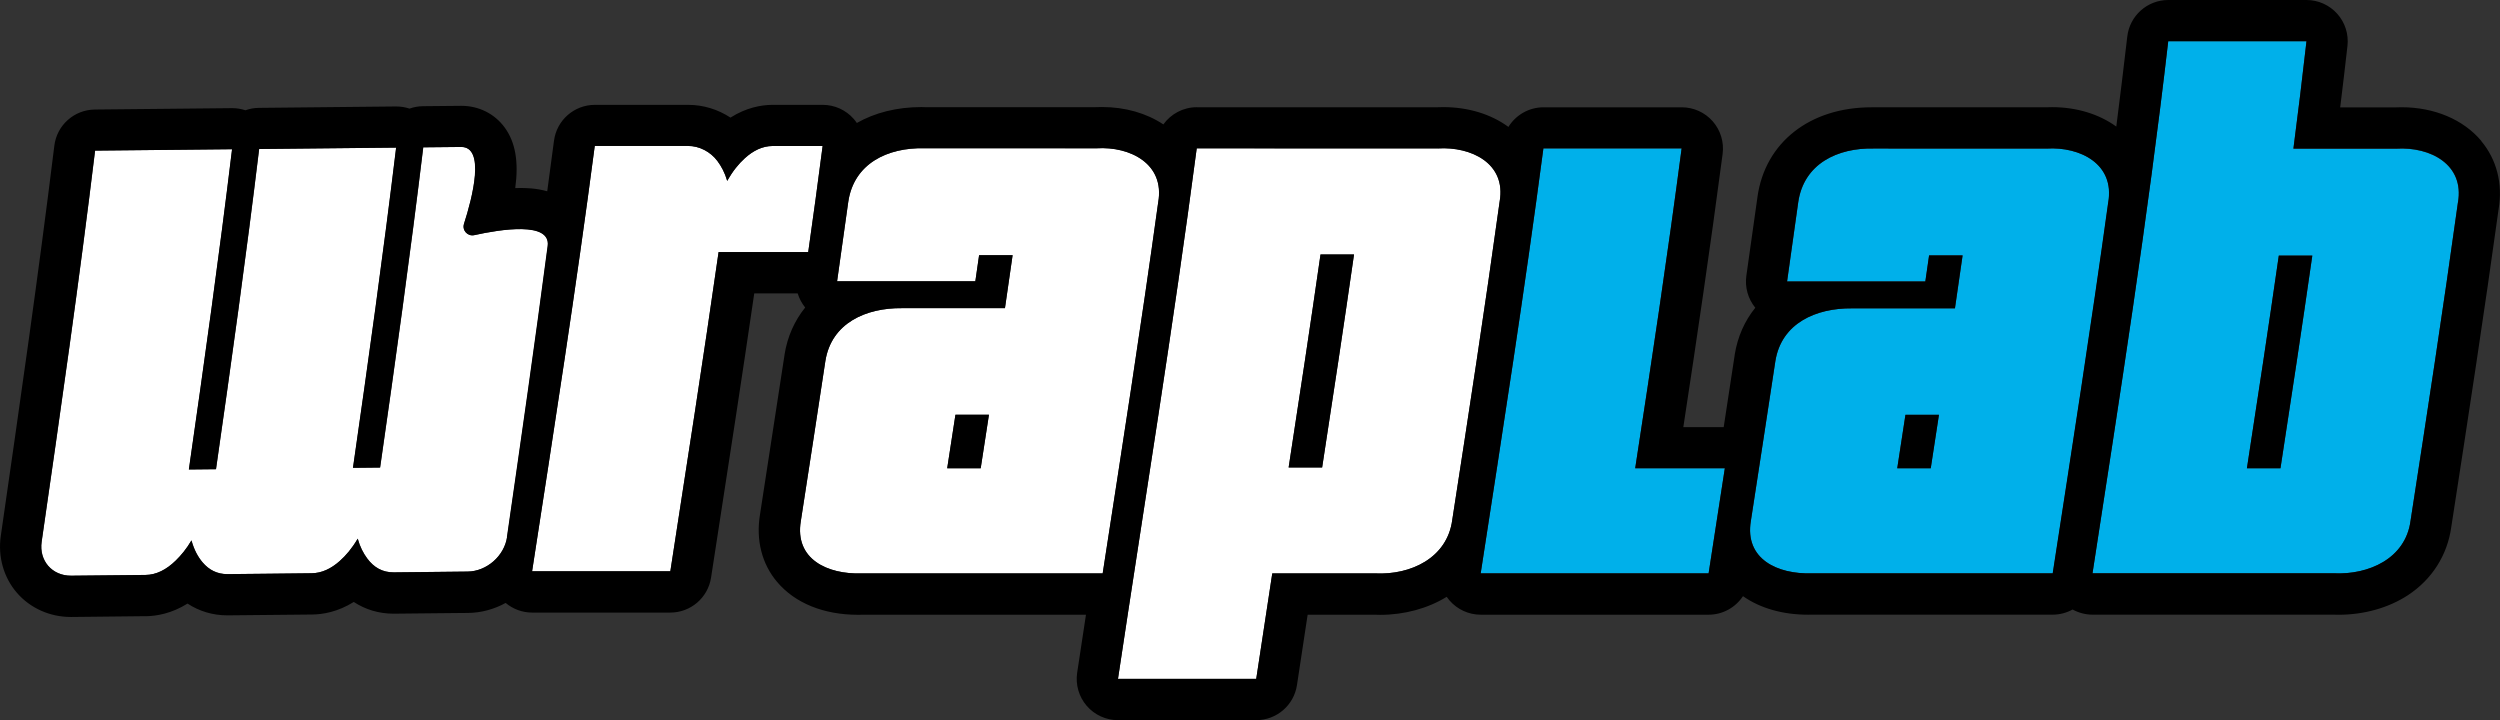 <?xml version="1.0" encoding="UTF-8"?><svg id="Layer_2" xmlns="http://www.w3.org/2000/svg" viewBox="0 0 539.41 155.37"><rect x="0" y="0" width="539.41" height="155.37" fill="#333333" stroke="none"/><defs><style>.cls-1{fill:#00b0ea;}.cls-1,.cls-2,.cls-3{stroke-width:0px;}.cls-2{fill:#000;}.cls-3{fill:#fff;}</style></defs><g id="Livello_1"><path class="cls-3" d="M236.63,32c-12.41,0-24.82,0-37.24-.01-7.87-.18-15.19,3.28-16.37,11.63-.78,5.69-1.58,11.38-2.4,17.07,9.94,0,19.88,0,29.83,0,.33-2.25.49-3.38.81-5.63,2.89,0,4.34,0,7.23,0-.65,4.57-.98,6.86-1.65,11.43-7.41,0-14.82,0-22.23,0-7.71-.08-15.22,3.17-16.52,11.41-1.74,11.5-3.51,23-5.29,34.5-1.4,8.29,5.81,11.56,13.07,11.32,17.35,0,34.7,0,52.06,0,4.12-26.68,8.29-53.34,11.98-80.08,1.47-8.3-6.07-12.08-13.27-11.64ZM211.6,101.04c-2.89,0-4.34,0-7.23,0,.71-4.62,1.07-6.93,1.78-11.56,2.89,0,4.34,0,7.23,0-.71,4.63-1.06,6.94-1.78,11.55Z"/><path class="cls-3" d="M310.27,32.02c-17.35,0-34.71,0-52.06-.01-5.03,38.25-11.26,76.31-16.99,114.46h29.83c1.14-7.59,2.29-15.17,3.46-22.75,7.41,0,14.82,0,22.23,0,7.59.37,15.5-3.29,16.6-11.51,3.54-22.89,7.06-45.78,10.23-68.73,1.46-8.27-6.21-11.88-13.3-11.45ZM285.27,100.86c-2.89,0-4.34,0-7.23,0,2.36-15.31,4.68-30.62,6.88-45.96,2.89,0,4.34,0,7.23,0-2.2,15.33-4.52,30.65-6.88,45.96Z"/><path class="cls-1" d="M362.84,32.03c-9.94,0-19.88,0-29.83,0-4.03,30.63-8.82,61.15-13.53,91.69,16.39,0,32.78,0,49.17,0,1.17-7.56,2.33-15.11,3.5-22.67-6.45,0-12.89,0-19.34,0,3.54-22.97,6.99-45.96,10.02-69.01Z"/><path class="cls-3" d="M102.35,50.73c-1.43.32-2.67-1.04-2.22-2.44,1.81-5.65,4.67-16.65-.64-16.59l-8.15.08c-2.79,23.07-6,46.08-9.31,69.09-2.34.02-3.51.04-5.85.06,3.31-23,6.52-46.02,9.31-69.09-9.85.1-19.71.2-29.56.3-2.79,23.07-6.01,46.09-9.31,69.09l-5.85.06c3.31-23.01,6.52-46.02,9.32-69.1-9.85.1-19.71.2-29.56.3-3.42,28.19-7.47,56.3-11.53,84.4-.59,4.09,2.27,7.36,6.38,7.32,4.92-.05,9.85-.1,14.77-.15.5,0,.75,0,1.24-.01,2.36-.02,4.53-1.14,6.55-3.11,1.18-1.15,2.32-2.53,3.39-4.35.56,2.05,1.4,3.56,2.4,4.75,1.39,1.64,3.16,2.55,5.41,2.53,3.21-.03,4.81-.05,8.02-.08,4.04-.04,6.06-.06,10.11-.11,2.16-.02,4.16-.96,6.03-2.62,1.37-1.21,2.68-2.76,3.9-4.84.49,1.79,1.21,3.13,2.03,4.25,1.44,1.96,3.32,3.05,5.78,3.02,3.03-.03,4.55-.05,7.58-.08,3.33-.03,5-.05,8.33-.09,4.11-.04,7.92-3.38,8.51-7.47,3.02-20.92,6.04-41.83,8.78-62.79.7-5.32-10.15-3.6-15.83-2.34Z"/><path class="cls-3" d="M177.49,31.5c-4.33,0-6.49,0-10.82,0-2.16.02-4.14.97-5.97,2.64-1.34,1.22-2.62,2.79-3.8,4.89-.52-1.8-1.27-3.16-2.12-4.3-1.48-1.98-3.91-3.27-6.36-3.24-6.7,0-13.4,0-20.1,0-4.02,30.66-8.8,61.21-13.52,91.77,9.94,0,19.89,0,29.83,0,3.54-22.95,7.13-45.88,10.41-68.87,6.45,0,12.89,0,19.34,0,1.08-7.62,2.12-15.25,3.11-22.89Z"/><path class="cls-1" d="M441.61,32.05c-12.41,0-24.82,0-37.24-.01-7.87-.18-15.19,3.28-16.37,11.63-.79,5.69-1.59,11.37-2.4,17.06,9.94,0,19.88,0,29.83,0,.33-2.25.49-3.37.81-5.62,2.89,0,4.34,0,7.23,0-.65,4.57-.98,6.86-1.65,11.42-7.41,0-14.82,0-22.23,0-7.7-.08-15.21,3.16-16.52,11.4-1.74,11.49-3.51,22.97-5.28,34.45-1.39,8.29,5.81,11.55,13.08,11.32,17.35,0,34.7,0,52.06,0,4.11-26.65,8.28-53.29,11.97-80,1.47-8.3-6.06-12.08-13.27-11.64ZM416.58,101.04c-2.89,0-4.34,0-7.23,0,.71-4.61,1.07-6.92,1.77-11.54,2.89,0,4.34,0,7.23,0-.71,4.62-1.06,6.93-1.77,11.54Z"/><path class="cls-1" d="M517.06,32.08c-7.41,0-14.82,0-22.23,0,1-7.72,1.95-15.44,2.82-23.17h-29.83c-4.43,38.41-10.45,76.59-16.34,114.8,17.35,0,34.71,0,52.06,0,7.49.37,15.47-3.14,16.56-11.32,3.54-22.86,7.05-45.73,10.22-68.65,1.47-8.3-6.06-12.09-13.27-11.65ZM492.04,101.04c-2.89,0-4.34,0-7.23,0,2.36-15.29,4.68-30.58,6.88-45.89,2.89,0,4.34,0,7.23,0-2.2,15.31-4.52,30.6-6.87,45.89Z"/><path class="cls-2" d="M278.04,100.86c2.89,0,4.34,0,7.23,0,2.36-15.31,4.68-30.62,6.88-45.96-2.89,0-4.34,0-7.23,0-2.2,15.33-4.52,30.65-6.88,45.96Z"/><path class="cls-2" d="M204.37,101.04c2.89,0,4.34,0,7.23,0,.71-4.62,1.07-6.93,1.78-11.55-2.89,0-4.34,0-7.23,0-.71,4.63-1.06,6.94-1.78,11.56Z"/><path class="cls-2" d="M409.36,101.04c2.89,0,4.34,0,7.23,0,.71-4.61,1.07-6.92,1.77-11.54-2.89,0-4.34,0-7.23,0-.71,4.62-1.06,6.93-1.77,11.54Z"/><path class="cls-2" d="M484.81,101.04c2.89,0,4.34,0,7.23,0,2.36-15.29,4.68-30.58,6.87-45.89-2.89,0-4.34,0-7.23,0-2.2,15.31-4.52,30.6-6.88,45.89Z"/><path class="cls-2" d="M535.38,30.41c-3.87-4.62-10.14-7.27-17.19-7.27-.45,0-.91.01-1.37.03h-11.89c.58-4.67,1.09-9.07,1.57-13.28.28-2.52-.52-5.04-2.21-6.92-1.69-1.89-4.1-2.97-6.63-2.97h-29.83c-4.52,0-8.32,3.39-8.84,7.88-.75,6.46-1.54,12.94-2.37,19.43-3.73-2.7-8.58-4.19-13.87-4.19-.45,0-.91.01-1.37.03h-18.37s-18.52,0-18.52,0c-.23,0-.46,0-.69,0-13.29,0-22.94,7.57-24.6,19.3v.03c-.77,5.57-1.58,11.29-2.4,17.01-.35,2.47.35,4.98,1.93,6.91-2.29,2.83-3.83,6.26-4.45,10.16,0,.02,0,.04,0,.06-.78,5.19-1.58,10.39-2.37,15.54h-8.71c2.88-18.85,5.82-38.75,8.48-58.95.33-2.54-.44-5.1-2.13-7.03-1.69-1.93-4.13-3.03-6.69-3.03h-14.91s-14.92,0-14.92,0h0c-3.17,0-5.99,1.68-7.57,4.23-3.75-2.75-8.67-4.27-14.05-4.27-.45,0-.91.01-1.36.03h-51.82s0-.01,0-.01c-2.95,0-5.59,1.45-7.22,3.71-3.64-2.42-8.23-3.75-13.24-3.75-.45,0-.91.01-1.37.03h-36.9c-.23-.01-.46-.02-.68-.02-5.33,0-10.07,1.22-13.95,3.43-.21-.31-.43-.61-.68-.89-1.69-1.92-4.12-3.02-6.68-3.02h-5.41s-5.41,0-5.41,0c-.03,0-.06,0-.09,0-2.32.02-5.56.57-8.99,2.75-2.7-1.77-5.86-2.75-9.1-2.75h-.07s-20.09,0-20.09,0h0c-4.47,0-8.24,3.31-8.82,7.74-.48,3.63-.96,7.27-1.46,10.91-2.49-.71-4.78-.71-5.86-.71-.34,0-.69,0-1.04.02.78-5.73.02-9.92-2.27-13.06-2.17-2.98-5.58-4.69-9.34-4.69h-.14s-4.07.04-4.07.04l-4.07.04c-1.02.01-2.01.19-2.92.52-.91-.3-1.86-.46-2.84-.46-.03,0-.06,0-.09,0h-.29s-29.27.3-29.27.3c-1.02.01-2.01.19-2.92.52-.91-.3-1.86-.46-2.84-.46-.03,0-.06,0-.09,0l-14.78.15-14.78.15c-4.47.05-8.21,3.39-8.74,7.83C8.22,59.92,4.12,88.24.17,115.63c-.65,4.5.62,8.98,3.49,12.29,2.86,3.3,7.1,5.2,11.62,5.2h.17s7.42-.08,7.42-.08l7.35-.08h1.25c2.35-.04,5.57-.59,8.99-2.73,2.53,1.66,5.46,2.54,8.58,2.54h.17s8.02-.08,8.02-.08l7.12-.07,2.99-.03c2.31-.02,5.54-.56,8.99-2.71,2.52,1.65,5.44,2.53,8.57,2.53h.17s3.77-.04,3.77-.04l3.81-.04,5.92-.06,2.41-.02c2.83-.03,5.61-.78,8.12-2.16,1.59,1.33,3.6,2.08,5.7,2.08h19.89s9.94,0,9.94,0c4.39,0,8.12-3.2,8.79-7.54l1.15-7.46c2.73-17.65,5.54-35.82,8.17-53.87h9.37c.34,1.1.88,2.14,1.62,3.05-2.29,2.84-3.84,6.27-4.46,10.18v.06c-1.81,11.91-3.68,24.01-5.29,34.42-.91,5.5.4,10.67,3.7,14.56,3.86,4.57,10.06,7.08,17.45,7.08.28,0,.57,0,.85-.01h25.9s22.43,0,22.43,0c-.64,4.18-1.27,8.36-1.9,12.52-.38,2.56.37,5.17,2.06,7.13s4.15,3.09,6.74,3.09h29.83c4.41,0,8.15-3.22,8.8-7.58.73-4.85,1.49-9.86,2.3-15.17h3.48s10.91,0,10.91,0c.42.02.84.03,1.25.03,5.23,0,10.29-1.38,14.36-3.89.18.26.37.51.58.75,1.69,1.97,4.16,3.11,6.76,3.11h49.17c3.07,0,5.81-1.57,7.42-4,3.71,2.6,8.55,4,14.06,4,.28,0,.56,0,.85-.01h34.57s17.35,0,17.35,0c1.55,0,3.01-.41,4.29-1.11,1.3.71,2.77,1.11,4.28,1.11h51.86c.42.01.84.02,1.26.02,5.48,0,10.77-1.49,14.92-4.2,5.21-3.41,8.55-8.65,9.39-14.76,3.77-24.38,7.14-46.38,10.21-68.57.92-5.49-.41-10.69-3.75-14.68ZM109.4,115.86c-.59,4.09-4.4,7.43-8.51,7.47-3.33.03-5,.05-8.33.09-3.03.03-4.55.05-7.58.08-2.45.03-4.34-1.06-5.78-3.02-.83-1.13-1.54-2.47-2.03-4.25-1.22,2.09-2.53,3.63-3.9,4.84-1.87,1.65-3.87,2.59-6.03,2.62-4.04.04-6.06.06-10.11.11-3.21.03-4.81.05-8.02.08-2.24.02-4.01-.89-5.41-2.53-1-1.18-1.84-2.7-2.4-4.75-1.06,1.82-2.21,3.19-3.39,4.35-2.02,1.97-4.19,3.09-6.55,3.11-.5,0-.75,0-1.24.01-4.92.05-9.85.1-14.77.15-4.11.04-6.97-3.23-6.38-7.32,4.06-28.11,8.12-56.21,11.53-84.4,9.85-.1,19.71-.2,29.56-.3-2.79,23.08-6.01,46.09-9.32,69.1l5.85-.06c3.31-23.01,6.52-46.02,9.31-69.09,9.85-.1,19.71-.2,29.56-.3-2.79,23.07-6,46.08-9.31,69.09,2.34-.02,3.51-.04,5.85-.06,3.31-23,6.52-46.01,9.31-69.09l8.15-.08c5.31-.05,2.46,10.95.64,16.59-.45,1.4.79,2.75,2.22,2.44,5.68-1.26,16.53-2.98,15.83,2.34-2.75,20.95-5.76,41.87-8.78,62.79ZM155.05,54.39c-3.29,22.98-6.87,45.92-10.41,68.87-9.94,0-19.89,0-29.83,0,4.72-30.56,9.51-61.11,13.52-91.77,6.7,0,13.4,0,20.1,0,2.45-.02,4.88,1.26,6.36,3.24.85,1.14,1.6,2.5,2.12,4.3,1.18-2.11,2.45-3.67,3.8-4.89,1.84-1.67,3.81-2.62,5.97-2.64,4.33,0,6.49,0,10.82,0-.98,7.64-2.03,15.27-3.11,22.89-6.45,0-12.89,0-19.34,0ZM237.92,123.72c-17.35,0-34.7,0-52.06,0-7.27.23-14.47-3.03-13.07-11.32,1.78-11.5,3.55-22.99,5.29-34.5,1.3-8.24,8.81-11.49,16.52-11.41,7.41,0,14.82,0,22.23,0,.67-4.57,1-6.86,1.65-11.43-2.89,0-4.34,0-7.23,0-.32,2.25-.48,3.38-.81,5.63-9.94,0-19.88,0-29.83,0,.81-5.69,1.61-11.38,2.4-17.07,1.18-8.35,8.5-11.81,16.37-11.63h37.24c7.2-.43,14.74,3.35,13.27,11.65-3.69,26.74-7.86,53.41-11.98,80.08ZM313.34,112.21c-1.1,8.22-9,11.88-16.6,11.51-7.41,0-14.82,0-22.23,0-1.16,7.58-2.32,15.16-3.46,22.75h-29.83c5.73-38.14,11.96-76.21,16.99-114.46,17.35,0,34.71,0,52.06.01,7.09-.43,14.76,3.19,13.3,11.45-3.17,22.95-6.68,45.84-10.23,68.73ZM368.65,123.7c-16.39,0-32.78,0-49.17,0,4.71-30.53,9.5-61.05,13.53-91.69,9.94,0,19.88,0,29.83,0-3.03,23.05-6.48,46.03-10.02,69.01,6.45,0,12.89,0,19.34,0-1.17,7.56-2.34,15.11-3.5,22.67ZM442.91,123.7c-17.35,0-34.7,0-52.06,0-7.26.23-14.47-3.03-13.08-11.32,1.78-11.48,3.55-22.96,5.28-34.45,1.3-8.24,8.82-11.47,16.52-11.4,7.41,0,14.82,0,22.23,0,.67-4.56,1-6.85,1.65-11.42-2.89,0-4.34,0-7.23,0-.32,2.25-.48,3.37-.81,5.62-9.94,0-19.88,0-29.83,0,.82-5.68,1.62-11.37,2.4-17.06,1.18-8.35,8.5-11.82,16.37-11.63,12.41,0,24.82,0,37.24.01,7.21-.44,14.74,3.34,13.27,11.64-3.69,26.71-7.86,53.35-11.97,80ZM530.33,43.72c-3.17,22.92-6.69,45.78-10.22,68.65-1.09,8.17-9.07,11.68-16.56,11.32-17.35,0-34.71,0-52.06,0,5.89-38.21,11.91-76.39,16.34-114.8h29.83c-.87,7.73-1.82,15.45-2.82,23.17,7.41,0,14.82,0,22.23,0,7.21-.44,14.74,3.35,13.27,11.65Z"/></g></svg>